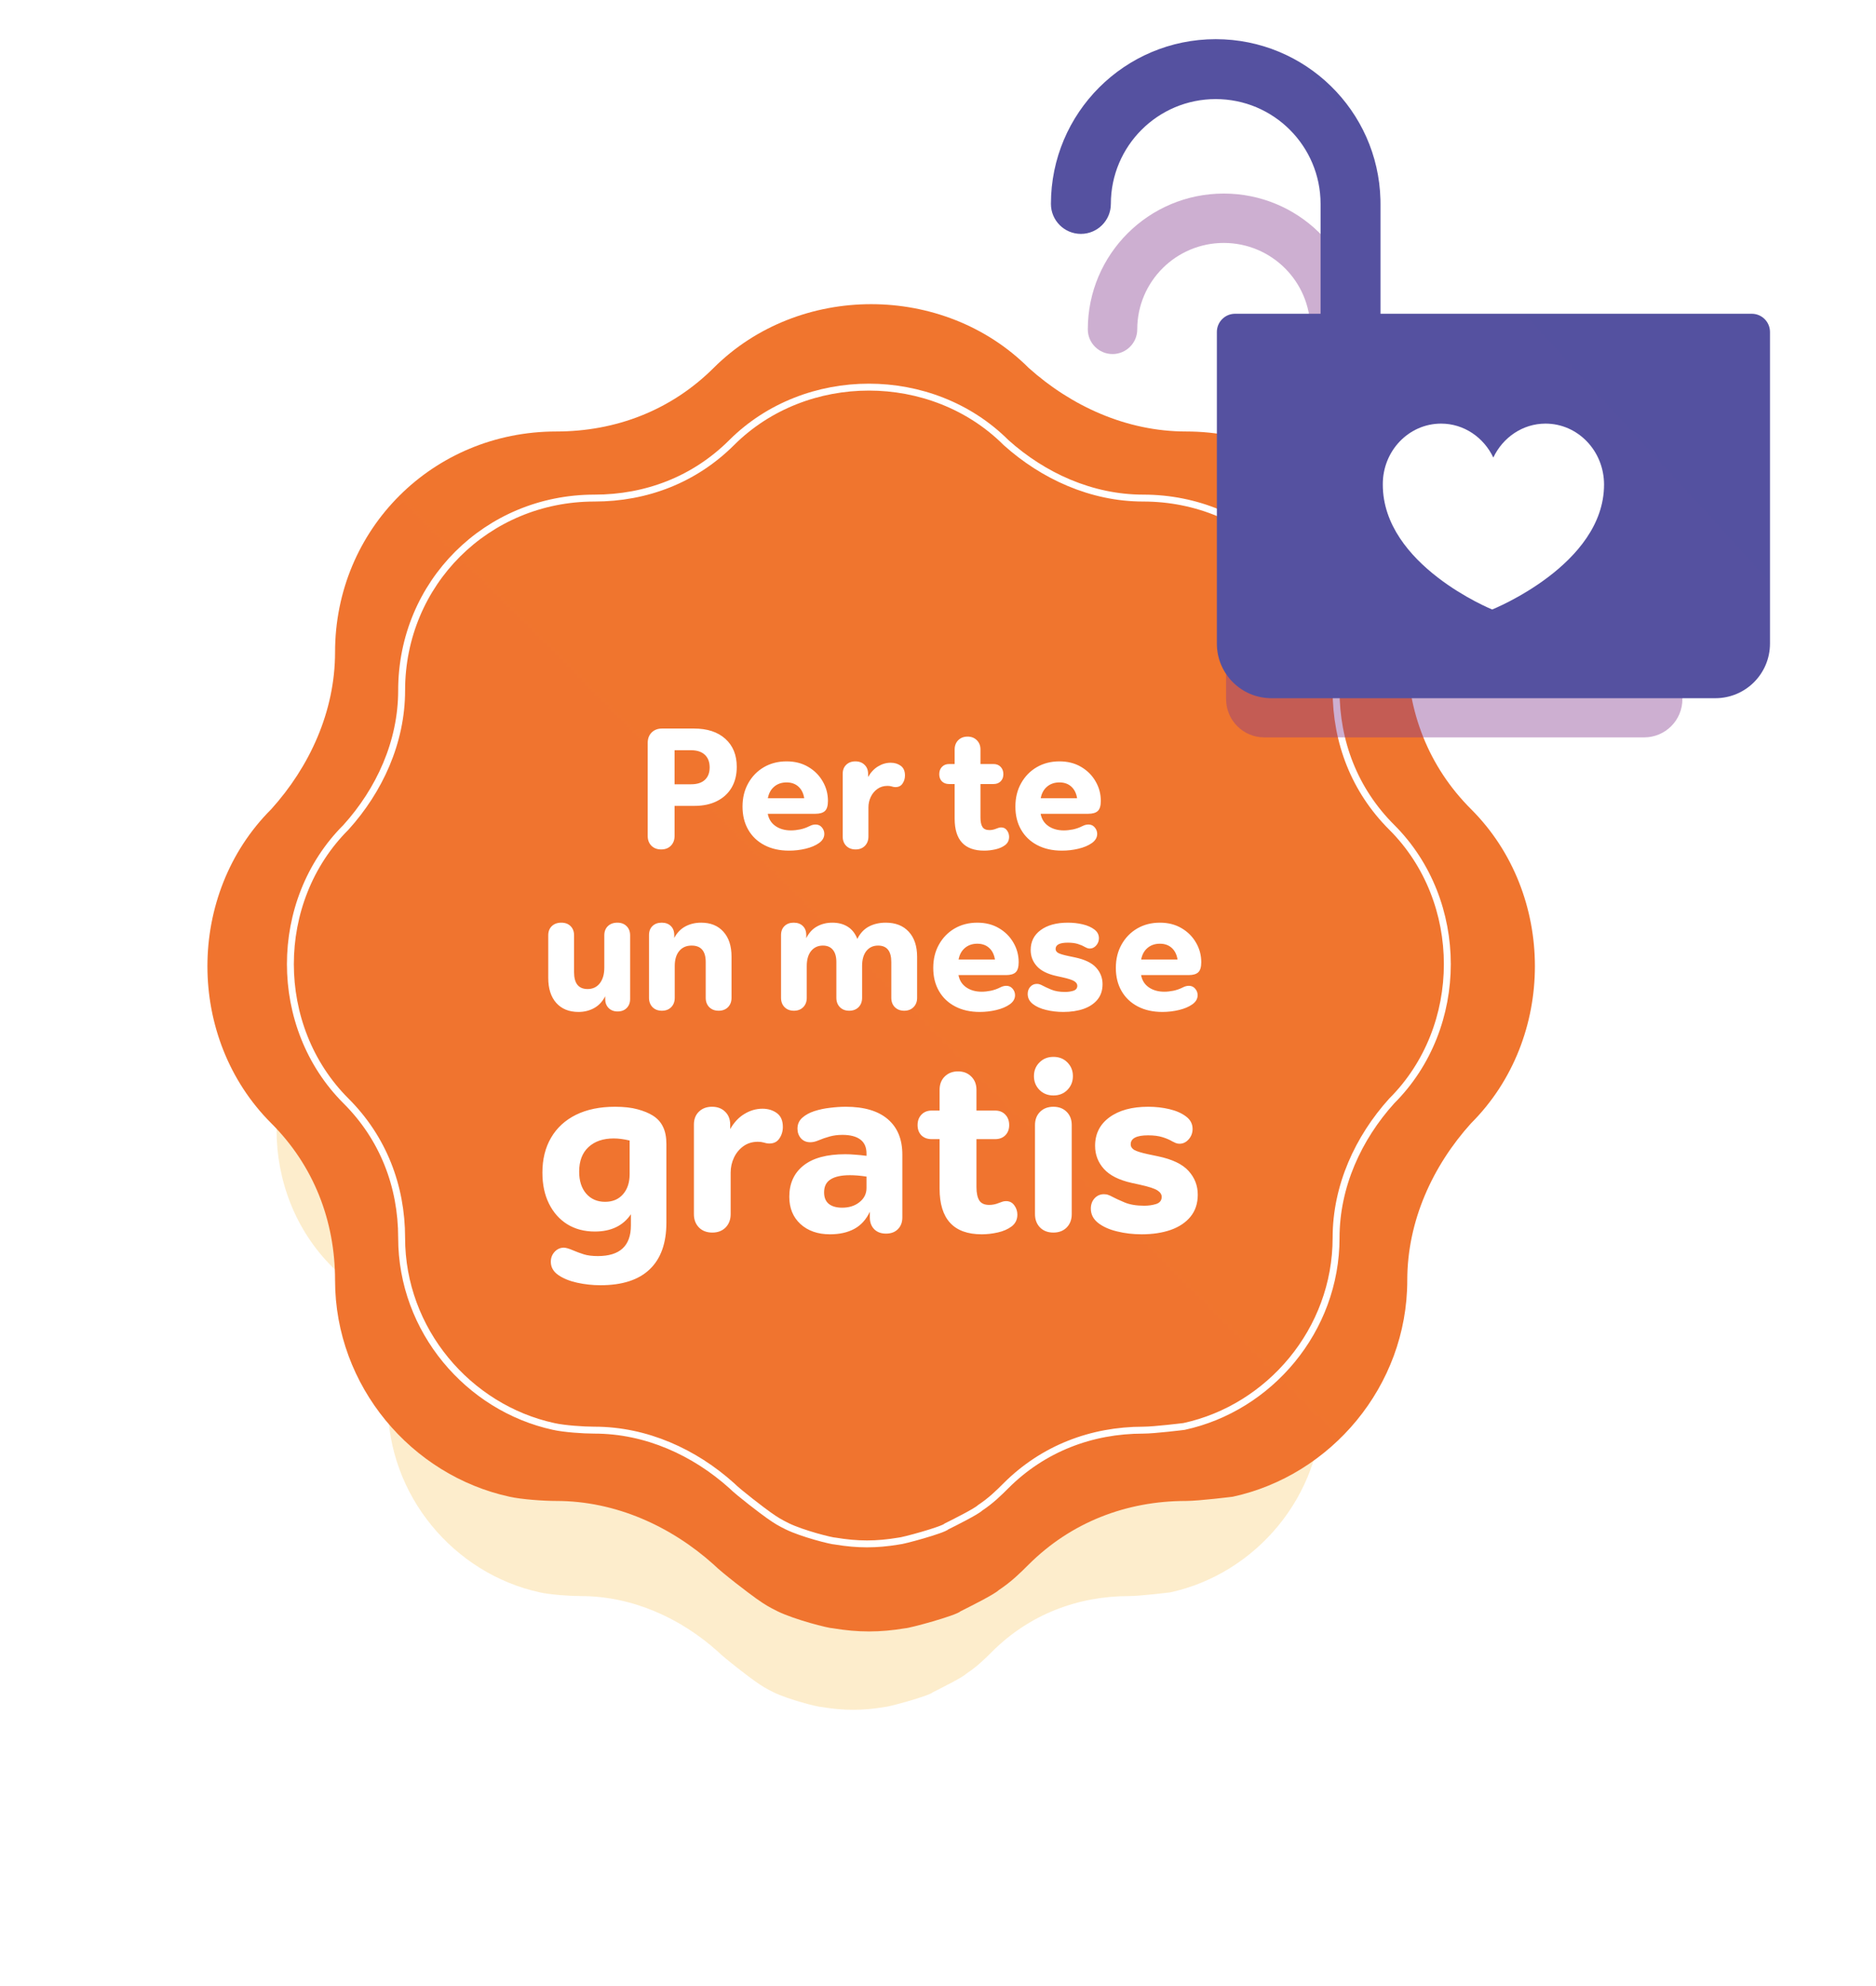 <svg width="407" height="431" viewBox="0 0 407 431" fill="none" xmlns="http://www.w3.org/2000/svg">
<g clip-path="url(#clip0_50_1092)">
<g opacity="0.2" filter="url(#filter0_f_50_1092)">
<path d="M209.635 363.175C212.048 361.57 213.657 359.965 215.266 358.36C223.311 350.334 233.769 346.321 245.032 346.321C247.446 346.321 253.881 345.519 253.881 345.519C272.385 341.506 286.865 324.652 286.865 304.588C286.865 293.353 291.692 282.919 298.933 274.894C315.022 258.843 315.022 231.556 298.933 215.504C290.888 207.479 286.865 197.046 286.865 185.81C286.865 162.536 268.362 144.077 245.032 144.077C233.769 144.077 223.311 139.261 215.266 132.038C199.176 115.987 171.824 115.987 155.734 132.038C147.689 140.064 137.231 144.077 125.968 144.077C102.638 144.077 84.135 162.536 84.135 185.81C84.135 197.046 79.308 207.479 72.067 215.504C55.978 231.556 55.978 258.843 72.067 274.894C80.112 282.919 84.135 293.353 84.135 304.588C84.135 324.652 98.615 341.506 117.119 345.519C119.365 346.028 123.554 346.321 125.968 346.321C137.231 346.321 147.689 351.137 155.734 358.36C157.343 359.965 162.525 363.898 163.779 364.78C165.474 365.982 166.192 366.385 167.801 367.188C171.086 368.793 177.455 370.398 178.26 370.398C183.087 371.201 187.109 371.201 191.936 370.398C192.74 370.398 201.59 367.99 202.394 367.188C204.003 366.385 208.83 363.978 209.635 363.175Z" fill="#F7A702"/>
</g>
<path d="M216.692 345.022C219.462 343.18 221.308 341.338 223.154 339.496C232.385 330.288 244.385 325.683 257.308 325.683C260.077 325.683 267.462 324.763 267.462 324.763C288.692 320.158 305.308 300.82 305.308 277.799C305.308 264.906 310.846 252.935 319.154 243.727C337.615 225.309 337.615 194 319.154 175.583C309.923 166.374 305.308 154.403 305.308 141.511C305.308 114.806 284.077 93.626 257.308 93.626C244.385 93.626 232.385 88.101 223.154 79.813C204.692 61.396 173.308 61.396 154.846 79.813C145.615 89.022 133.615 93.626 120.692 93.626C93.923 93.626 72.692 114.806 72.692 141.511C72.692 154.403 67.154 166.374 58.846 175.583C40.385 194 40.385 225.309 58.846 243.727C68.077 252.935 72.692 264.906 72.692 277.799C72.692 300.82 89.308 320.158 110.538 324.763C113.116 325.346 117.923 325.683 120.692 325.683C133.615 325.683 145.615 331.209 154.846 339.496C156.692 341.338 162.638 345.851 164.077 346.863C166.022 348.243 166.846 348.705 168.692 349.626C172.461 351.468 179.769 353.309 180.692 353.309C186.231 354.23 190.846 354.23 196.385 353.309C197.308 353.309 207.462 350.547 208.385 349.626C210.231 348.705 215.769 345.942 216.692 345.022Z" fill="url(#paint0_linear_50_1092)"/>
<path d="M212.635 327.175C215.048 325.57 216.657 323.965 218.266 322.36C226.311 314.334 236.769 310.321 248.032 310.321C250.446 310.321 256.881 309.519 256.881 309.519C275.385 305.506 289.865 288.652 289.865 268.588C289.865 257.353 294.692 246.919 301.933 238.894C318.022 222.843 318.022 195.556 301.933 179.504C293.888 171.479 289.865 161.046 289.865 149.81C289.865 126.536 271.362 108.077 248.032 108.077C236.769 108.077 226.311 103.261 218.266 96.038C202.176 79.987 174.824 79.987 158.734 96.038C150.689 104.064 140.231 108.077 128.968 108.077C105.638 108.077 87.135 126.536 87.135 149.81C87.135 161.046 82.308 171.479 75.067 179.504C58.978 195.556 58.978 222.843 75.067 238.894C83.112 246.919 87.135 257.353 87.135 268.588C87.135 288.652 101.615 305.506 120.119 309.519C122.365 310.028 126.554 310.321 128.968 310.321C140.231 310.321 150.689 315.137 158.734 322.36C160.343 323.965 165.525 327.898 166.779 328.78C168.474 329.982 169.192 330.385 170.801 331.188C174.086 332.793 180.455 334.398 181.26 334.398C186.087 335.201 190.109 335.201 194.936 334.398C195.74 334.398 204.59 331.99 205.394 331.188C207.003 330.385 211.83 327.978 212.635 327.175Z" stroke="white" stroke-width="1.5"/>
<path d="M140.52 181.392V161.197C140.52 160.264 140.806 159.512 141.378 158.94C141.949 158.368 142.702 158.082 143.635 158.082H150.548C153.441 158.082 155.71 158.823 157.355 160.305C159.012 161.787 159.84 163.817 159.84 166.395C159.84 168.133 159.467 169.638 158.72 170.91C157.973 172.17 156.912 173.144 155.535 173.832C154.17 174.521 152.548 174.865 150.67 174.865H146.348V181.392C146.348 182.267 146.079 182.973 145.543 183.51C145.018 184.047 144.318 184.315 143.443 184.315C142.568 184.315 141.862 184.047 141.325 183.51C140.788 182.973 140.52 182.267 140.52 181.392ZM153.96 166.517C153.96 165.339 153.61 164.423 152.91 163.77C152.21 163.117 151.218 162.79 149.935 162.79H146.348V170.175H149.935C151.23 170.175 152.222 169.86 152.91 169.23C153.61 168.588 153.96 167.684 153.96 166.517ZM161.091 175.022C161.091 173.109 161.505 171.417 162.333 169.947C163.162 168.466 164.293 167.305 165.728 166.465C167.175 165.625 168.814 165.205 170.646 165.205C172.431 165.205 173.994 165.602 175.336 166.395C176.689 167.188 177.739 168.238 178.486 169.545C179.244 170.84 179.623 172.252 179.623 173.78C179.623 174.83 179.407 175.559 178.976 175.967C178.544 176.376 177.85 176.58 176.893 176.58H166.568C166.778 177.723 167.338 178.61 168.248 179.24C169.158 179.87 170.278 180.185 171.608 180.185C172.215 180.185 172.874 180.115 173.586 179.975C174.297 179.823 174.974 179.584 175.616 179.257C175.884 179.117 176.129 179.024 176.351 178.977C176.572 178.931 176.771 178.907 176.946 178.907C177.506 178.907 177.961 179.117 178.311 179.537C178.661 179.946 178.836 180.412 178.836 180.937C178.836 181.719 178.451 182.384 177.681 182.932C176.922 183.469 175.954 183.877 174.776 184.158C173.609 184.438 172.413 184.577 171.188 184.577C169.147 184.577 167.367 184.181 165.851 183.387C164.334 182.594 163.162 181.48 162.333 180.045C161.505 178.61 161.091 176.936 161.091 175.022ZM174.478 173.202C174.303 172.117 173.883 171.277 173.218 170.682C172.553 170.076 171.696 169.772 170.646 169.772C169.572 169.772 168.674 170.082 167.951 170.7C167.239 171.307 166.784 172.141 166.586 173.202H174.478ZM182.824 181.515V167.917C182.824 167.101 183.075 166.447 183.576 165.957C184.09 165.456 184.755 165.205 185.571 165.205C186.4 165.205 187.065 165.456 187.566 165.957C188.08 166.447 188.336 167.101 188.336 167.917V168.6C188.92 167.573 189.643 166.803 190.506 166.29C191.37 165.765 192.28 165.502 193.236 165.502C194.088 165.502 194.817 165.724 195.424 166.167C196.03 166.611 196.334 167.311 196.334 168.267C196.334 168.921 196.159 169.504 195.809 170.017C195.47 170.531 194.963 170.787 194.286 170.787C194.111 170.787 193.948 170.77 193.796 170.735C193.645 170.7 193.51 170.665 193.394 170.63C193.149 170.56 192.863 170.525 192.536 170.525C191.696 170.525 190.967 170.747 190.349 171.19C189.73 171.633 189.252 172.211 188.914 172.922C188.575 173.634 188.406 174.398 188.406 175.215V181.515C188.406 182.343 188.15 183.02 187.636 183.545C187.123 184.058 186.452 184.315 185.624 184.315C184.784 184.315 184.107 184.058 183.594 183.545C183.08 183.02 182.824 182.343 182.824 181.515ZM203.771 167.987C203.771 167.346 203.963 166.821 204.348 166.413C204.745 165.992 205.264 165.782 205.906 165.782H207.113V162.632C207.113 161.804 207.37 161.133 207.883 160.62C208.408 160.095 209.085 159.832 209.913 159.832C210.742 159.832 211.412 160.095 211.926 160.62C212.451 161.133 212.713 161.804 212.713 162.632V165.782H215.548C216.19 165.782 216.703 165.987 217.088 166.395C217.485 166.803 217.683 167.334 217.683 167.987C217.683 168.629 217.485 169.148 217.088 169.545C216.703 169.93 216.19 170.122 215.548 170.122H212.713V177.402C212.713 178.312 212.859 178.995 213.151 179.45C213.442 179.893 213.944 180.115 214.656 180.115C215.157 180.115 215.659 180.01 216.161 179.8C216.359 179.718 216.54 179.654 216.703 179.607C216.867 179.561 217.036 179.537 217.211 179.537C217.736 179.537 218.15 179.747 218.453 180.167C218.768 180.587 218.926 181.06 218.926 181.585C218.926 182.332 218.64 182.927 218.068 183.37C217.497 183.802 216.791 184.111 215.951 184.298C215.122 184.484 214.312 184.577 213.518 184.577C209.248 184.577 207.113 182.262 207.113 177.63V170.122H205.906C205.264 170.122 204.745 169.93 204.348 169.545C203.963 169.148 203.771 168.629 203.771 167.987ZM220.29 175.022C220.29 173.109 220.704 171.417 221.532 169.947C222.361 168.466 223.492 167.305 224.927 166.465C226.374 165.625 228.013 165.205 229.845 165.205C231.63 165.205 233.193 165.602 234.535 166.395C235.888 167.188 236.938 168.238 237.685 169.545C238.443 170.84 238.822 172.252 238.822 173.78C238.822 174.83 238.607 175.559 238.175 175.967C237.743 176.376 237.049 176.58 236.092 176.58H225.767C225.977 177.723 226.537 178.61 227.447 179.24C228.357 179.87 229.477 180.185 230.807 180.185C231.414 180.185 232.073 180.115 232.785 179.975C233.497 179.823 234.173 179.584 234.815 179.257C235.083 179.117 235.328 179.024 235.55 178.977C235.772 178.931 235.97 178.907 236.145 178.907C236.705 178.907 237.16 179.117 237.51 179.537C237.86 179.946 238.035 180.412 238.035 180.937C238.035 181.719 237.65 182.384 236.88 182.932C236.122 183.469 235.153 183.877 233.975 184.158C232.808 184.438 231.612 184.577 230.387 184.577C228.346 184.577 226.567 184.181 225.05 183.387C223.533 182.594 222.361 181.48 221.532 180.045C220.704 178.61 220.29 176.936 220.29 175.022ZM233.677 173.202C233.502 172.117 233.082 171.277 232.417 170.682C231.752 170.076 230.895 169.772 229.845 169.772C228.772 169.772 227.873 170.082 227.15 170.7C226.438 171.307 225.983 172.141 225.785 173.202H233.677Z" fill="white"/>
<path d="M118.943 212.192V202.952C118.943 202.124 119.199 201.459 119.713 200.957C120.238 200.456 120.926 200.205 121.778 200.205C122.618 200.205 123.288 200.456 123.79 200.957C124.292 201.459 124.543 202.124 124.543 202.952V210.95C124.543 213.388 125.523 214.607 127.483 214.607C128.591 214.607 129.472 214.193 130.125 213.365C130.778 212.525 131.105 211.399 131.105 209.987V202.952C131.105 202.124 131.362 201.459 131.875 200.957C132.4 200.456 133.088 200.205 133.94 200.205C134.768 200.205 135.433 200.456 135.935 200.957C136.448 201.459 136.705 202.124 136.705 202.952V216.777C136.705 217.571 136.46 218.218 135.97 218.72C135.48 219.222 134.815 219.473 133.975 219.473C133.182 219.473 132.534 219.222 132.033 218.72C131.543 218.218 131.298 217.571 131.298 216.777V216.182C130.691 217.349 129.88 218.207 128.865 218.755C127.862 219.303 126.742 219.577 125.505 219.577C123.463 219.577 121.859 218.93 120.693 217.635C119.526 216.328 118.943 214.514 118.943 212.192ZM140.803 216.515V202.917C140.803 202.077 141.054 201.418 141.556 200.94C142.057 200.45 142.722 200.205 143.551 200.205C144.391 200.205 145.056 200.45 145.546 200.94C146.036 201.418 146.281 202.077 146.281 202.917V203.512C146.876 202.392 147.675 201.564 148.678 201.027C149.693 200.479 150.837 200.205 152.108 200.205C154.162 200.205 155.772 200.858 156.938 202.165C158.117 203.46 158.706 205.262 158.706 207.572V216.515C158.706 217.343 158.449 218.02 157.936 218.545C157.422 219.058 156.746 219.315 155.906 219.315C155.077 219.315 154.401 219.058 153.876 218.545C153.362 218.02 153.106 217.343 153.106 216.515V208.745C153.106 206.365 152.085 205.175 150.043 205.175C148.912 205.175 148.019 205.566 147.366 206.347C146.712 207.129 146.386 208.214 146.386 209.602V216.515C146.386 217.343 146.129 218.02 145.616 218.545C145.102 219.058 144.432 219.315 143.603 219.315C142.763 219.315 142.087 219.058 141.573 218.545C141.06 218.02 140.803 217.343 140.803 216.515ZM169.446 216.515V202.917C169.446 202.077 169.697 201.418 170.198 200.94C170.7 200.45 171.365 200.205 172.193 200.205C173.033 200.205 173.698 200.45 174.188 200.94C174.678 201.418 174.923 202.077 174.923 202.917V203.565C175.495 202.41 176.271 201.564 177.251 201.027C178.231 200.479 179.345 200.205 180.593 200.205C181.865 200.205 182.962 200.491 183.883 201.062C184.817 201.634 185.523 202.521 186.001 203.722C186.619 202.497 187.453 201.605 188.503 201.045C189.565 200.485 190.784 200.205 192.161 200.205C194.284 200.205 195.947 200.858 197.148 202.165C198.362 203.472 198.968 205.292 198.968 207.625V216.515C198.968 217.343 198.706 218.02 198.181 218.545C197.668 219.058 196.997 219.315 196.168 219.315C195.34 219.315 194.663 219.058 194.138 218.545C193.625 218.02 193.368 217.343 193.368 216.515V208.745C193.368 206.365 192.412 205.175 190.498 205.175C189.437 205.175 188.591 205.566 187.961 206.347C187.343 207.129 187.033 208.214 187.033 209.602V216.515C187.033 217.343 186.777 218.02 186.263 218.545C185.75 219.058 185.073 219.315 184.233 219.315C183.405 219.315 182.734 219.058 182.221 218.545C181.708 218.02 181.451 217.343 181.451 216.515V208.745C181.451 207.578 181.194 206.692 180.681 206.085C180.179 205.478 179.462 205.175 178.528 205.175C177.467 205.175 176.615 205.566 175.973 206.347C175.343 207.129 175.028 208.214 175.028 209.602V216.515C175.028 217.343 174.772 218.02 174.258 218.545C173.745 219.058 173.074 219.315 172.246 219.315C171.406 219.315 170.729 219.058 170.216 218.545C169.703 218.02 169.446 217.343 169.446 216.515ZM202.469 210.022C202.469 208.109 202.883 206.417 203.711 204.947C204.539 203.466 205.671 202.305 207.106 201.465C208.553 200.625 210.192 200.205 212.024 200.205C213.809 200.205 215.372 200.602 216.714 201.395C218.067 202.188 219.117 203.238 219.864 204.545C220.622 205.84 221.001 207.252 221.001 208.78C221.001 209.83 220.785 210.559 220.354 210.967C219.922 211.376 219.228 211.58 218.271 211.58H207.946C208.156 212.723 208.716 213.61 209.626 214.24C210.536 214.87 211.656 215.185 212.986 215.185C213.593 215.185 214.252 215.115 214.964 214.975C215.675 214.823 216.352 214.584 216.994 214.257C217.262 214.117 217.507 214.024 217.729 213.977C217.95 213.931 218.149 213.907 218.324 213.907C218.884 213.907 219.339 214.117 219.689 214.537C220.039 214.946 220.214 215.412 220.214 215.937C220.214 216.719 219.829 217.384 219.059 217.932C218.3 218.469 217.332 218.877 216.154 219.158C214.987 219.438 213.791 219.577 212.566 219.577C210.524 219.577 208.745 219.181 207.229 218.387C205.712 217.594 204.539 216.48 203.711 215.045C202.883 213.61 202.469 211.936 202.469 210.022ZM215.856 208.202C215.681 207.117 215.261 206.277 214.596 205.682C213.931 205.076 213.074 204.772 212.024 204.772C210.95 204.772 210.052 205.082 209.329 205.7C208.617 206.307 208.162 207.141 207.964 208.202H215.856ZM222.959 215.675C222.959 215.057 223.146 214.537 223.519 214.117C223.904 213.697 224.383 213.487 224.954 213.487C225.223 213.487 225.45 213.528 225.637 213.61C225.835 213.68 226.004 213.756 226.144 213.837C226.623 214.094 227.264 214.392 228.069 214.73C228.874 215.068 229.872 215.237 231.062 215.237C231.727 215.237 232.333 215.15 232.882 214.975C233.442 214.788 233.722 214.427 233.722 213.89C233.722 213.517 233.506 213.19 233.074 212.91C232.643 212.63 231.768 212.344 230.449 212.052L229.172 211.772C227.235 211.341 225.823 210.629 224.937 209.637C224.05 208.646 223.607 207.479 223.607 206.137C223.607 204.317 224.33 202.877 225.777 201.815C227.235 200.742 229.201 200.205 231.674 200.205C232.806 200.205 233.885 200.327 234.912 200.572C235.938 200.817 236.778 201.191 237.432 201.692C238.085 202.182 238.412 202.812 238.412 203.582C238.412 204.177 238.213 204.702 237.817 205.157C237.42 205.601 236.959 205.822 236.434 205.822C236.213 205.822 236.008 205.782 235.822 205.7C235.635 205.618 235.466 205.537 235.314 205.455C234.929 205.222 234.439 205.012 233.844 204.825C233.249 204.638 232.52 204.545 231.657 204.545C229.895 204.545 229.014 205 229.014 205.91C229.014 206.26 229.195 206.546 229.557 206.767C229.93 206.977 230.63 207.193 231.657 207.415L233.162 207.73C235.332 208.185 236.878 208.926 237.799 209.952C238.733 210.979 239.199 212.181 239.199 213.557C239.199 214.887 238.832 216.002 238.097 216.9C237.373 217.787 236.37 218.457 235.087 218.912C233.803 219.356 232.339 219.577 230.694 219.577C229.376 219.577 228.128 219.432 226.949 219.14C225.771 218.86 224.808 218.428 224.062 217.845C223.327 217.262 222.959 216.538 222.959 215.675ZM242.083 210.022C242.083 208.109 242.497 206.417 243.325 204.947C244.154 203.466 245.285 202.305 246.72 201.465C248.167 200.625 249.806 200.205 251.638 200.205C253.423 200.205 254.986 200.602 256.328 201.395C257.681 202.188 258.731 203.238 259.478 204.545C260.236 205.84 260.615 207.252 260.615 208.78C260.615 209.83 260.4 210.559 259.968 210.967C259.536 211.376 258.842 211.58 257.885 211.58H247.56C247.77 212.723 248.33 213.61 249.24 214.24C250.15 214.87 251.27 215.185 252.6 215.185C253.207 215.185 253.866 215.115 254.578 214.975C255.29 214.823 255.966 214.584 256.608 214.257C256.876 214.117 257.121 214.024 257.343 213.977C257.565 213.931 257.763 213.907 257.938 213.907C258.498 213.907 258.953 214.117 259.303 214.537C259.653 214.946 259.828 215.412 259.828 215.937C259.828 216.719 259.443 217.384 258.673 217.932C257.915 218.469 256.946 218.877 255.768 219.158C254.601 219.438 253.405 219.577 252.18 219.577C250.139 219.577 248.36 219.181 246.843 218.387C245.326 217.594 244.154 216.48 243.325 215.045C242.497 213.61 242.083 211.936 242.083 210.022ZM255.47 208.202C255.295 207.117 254.875 206.277 254.21 205.682C253.545 205.076 252.688 204.772 251.638 204.772C250.565 204.772 249.666 205.082 248.943 205.7C248.231 206.307 247.776 207.141 247.578 208.202H255.47Z" fill="white"/>
<path d="M119.5 273.775C119.5 272.942 119.775 272.225 120.325 271.625C120.892 271.025 121.558 270.725 122.325 270.725C122.758 270.725 123.442 270.925 124.375 271.325C125.108 271.642 125.875 271.925 126.675 272.175C127.475 272.425 128.483 272.55 129.7 272.55C134.483 272.55 136.875 270.333 136.875 265.9V263.475C135.175 265.975 132.567 267.225 129.05 267.225C126.783 267.225 124.792 266.7 123.075 265.65C121.375 264.583 120.05 263.092 119.1 261.175C118.15 259.258 117.675 257.017 117.675 254.45C117.675 251.533 118.3 249.008 119.55 246.875C120.8 244.725 122.6 243.067 124.95 241.9C127.317 240.733 130.142 240.15 133.425 240.15C135.358 240.15 136.992 240.333 138.325 240.7C139.675 241.067 140.783 241.525 141.65 242.075C142.65 242.708 143.383 243.525 143.85 244.525C144.333 245.508 144.575 246.75 144.575 248.25V265.275C144.575 269.742 143.367 273.125 140.95 275.425C138.55 277.725 134.992 278.875 130.275 278.875C128.558 278.875 126.867 278.692 125.2 278.325C123.55 277.958 122.183 277.4 121.1 276.65C120.033 275.9 119.5 274.942 119.5 273.775ZM125.65 254.225C125.65 256.225 126.158 257.817 127.175 259C128.208 260.183 129.575 260.775 131.275 260.775C132.908 260.775 134.2 260.233 135.15 259.15C136.117 258.05 136.6 256.6 136.6 254.8V247.475C135.333 247.175 134.183 247.025 133.15 247.025C130.85 247.025 129.025 247.65 127.675 248.9C126.325 250.15 125.65 251.925 125.65 254.225ZM150.542 263.45V244.025C150.542 242.858 150.9 241.925 151.617 241.225C152.35 240.508 153.3 240.15 154.467 240.15C155.65 240.15 156.6 240.508 157.317 241.225C158.05 241.925 158.417 242.858 158.417 244.025V245C159.25 243.533 160.283 242.433 161.517 241.7C162.75 240.95 164.05 240.575 165.417 240.575C166.633 240.575 167.675 240.892 168.542 241.525C169.408 242.158 169.842 243.158 169.842 244.525C169.842 245.458 169.592 246.292 169.092 247.025C168.608 247.758 167.883 248.125 166.917 248.125C166.667 248.125 166.433 248.1 166.217 248.05C166 248 165.808 247.95 165.642 247.9C165.292 247.8 164.883 247.75 164.417 247.75C163.217 247.75 162.175 248.067 161.292 248.7C160.408 249.333 159.725 250.158 159.242 251.175C158.758 252.192 158.517 253.283 158.517 254.45V263.45C158.517 264.633 158.15 265.6 157.417 266.35C156.683 267.083 155.725 267.45 154.542 267.45C153.342 267.45 152.375 267.083 151.642 266.35C150.908 265.6 150.542 264.633 150.542 263.45ZM188.714 262.925C187.914 264.625 186.789 265.867 185.339 266.65C183.889 267.433 182.131 267.825 180.064 267.825C177.431 267.825 175.298 267.083 173.664 265.6C172.048 264.117 171.239 262.142 171.239 259.675C171.239 256.808 172.256 254.558 174.289 252.925C176.339 251.275 179.373 250.45 183.389 250.45C184.073 250.45 184.789 250.483 185.539 250.55C186.306 250.6 187.123 250.683 187.989 250.8V250.3C187.989 248.933 187.539 247.917 186.639 247.25C185.739 246.583 184.448 246.25 182.764 246.25C181.764 246.25 180.848 246.367 180.014 246.6C179.198 246.817 178.356 247.108 177.489 247.475C176.906 247.725 176.339 247.85 175.789 247.85C174.956 247.85 174.281 247.567 173.764 247C173.264 246.417 173.014 245.717 173.014 244.9C173.014 243.95 173.356 243.167 174.039 242.55C174.723 241.933 175.598 241.45 176.664 241.1C177.748 240.75 178.889 240.508 180.089 240.375C181.306 240.225 182.439 240.15 183.489 240.15C187.473 240.15 190.514 241.05 192.614 242.85C194.714 244.65 195.764 247.208 195.764 250.525V264.175C195.764 265.225 195.439 266.075 194.789 266.725C194.156 267.358 193.298 267.675 192.214 267.675C191.148 267.675 190.298 267.358 189.664 266.725C189.031 266.075 188.714 265.225 188.714 264.175V262.925ZM178.789 258.725C178.789 259.842 179.131 260.675 179.814 261.225C180.498 261.775 181.464 262.05 182.714 262.05C184.214 262.05 185.464 261.65 186.464 260.85C187.481 260.05 187.989 259.025 187.989 257.775V255.3C186.656 255.1 185.456 255 184.389 255C182.556 255 181.164 255.3 180.214 255.9C179.264 256.483 178.789 257.425 178.789 258.725ZM199.07 244.125C199.07 243.208 199.345 242.458 199.895 241.875C200.461 241.275 201.203 240.975 202.12 240.975H203.845V236.475C203.845 235.292 204.211 234.333 204.945 233.6C205.695 232.85 206.661 232.475 207.845 232.475C209.028 232.475 209.986 232.85 210.72 233.6C211.47 234.333 211.845 235.292 211.845 236.475V240.975H215.895C216.811 240.975 217.545 241.267 218.095 241.85C218.661 242.433 218.945 243.192 218.945 244.125C218.945 245.042 218.661 245.783 218.095 246.35C217.545 246.9 216.811 247.175 215.895 247.175H211.845V257.575C211.845 258.875 212.053 259.85 212.47 260.5C212.886 261.133 213.603 261.45 214.62 261.45C215.336 261.45 216.053 261.3 216.77 261C217.053 260.883 217.311 260.792 217.545 260.725C217.778 260.658 218.02 260.625 218.27 260.625C219.02 260.625 219.611 260.925 220.045 261.525C220.495 262.125 220.72 262.8 220.72 263.55C220.72 264.617 220.311 265.467 219.495 266.1C218.678 266.717 217.67 267.158 216.47 267.425C215.286 267.692 214.128 267.825 212.995 267.825C206.895 267.825 203.845 264.517 203.845 257.9V247.175H202.12C201.203 247.175 200.461 246.9 199.895 246.35C199.345 245.783 199.07 245.042 199.07 244.125ZM224.541 263.45V244.125C224.541 242.942 224.908 241.983 225.641 241.25C226.375 240.517 227.341 240.15 228.541 240.15C229.725 240.15 230.683 240.517 231.416 241.25C232.15 241.983 232.516 242.942 232.516 244.125V263.45C232.516 264.633 232.15 265.6 231.416 266.35C230.683 267.083 229.725 267.45 228.541 267.45C227.341 267.45 226.375 267.083 225.641 266.35C224.908 265.6 224.541 264.633 224.541 263.45ZM224.316 233.525V233.475C224.316 232.308 224.716 231.325 225.516 230.525C226.316 229.725 227.325 229.325 228.541 229.325C229.775 229.325 230.783 229.725 231.566 230.525C232.366 231.325 232.766 232.308 232.766 233.475V233.525C232.766 234.692 232.366 235.683 231.566 236.5C230.783 237.3 229.775 237.7 228.541 237.7C227.325 237.7 226.316 237.3 225.516 236.5C224.716 235.683 224.316 234.692 224.316 233.525ZM236.657 262.25C236.657 261.367 236.924 260.625 237.457 260.025C238.007 259.425 238.691 259.125 239.507 259.125C239.891 259.125 240.216 259.183 240.482 259.3C240.766 259.4 241.007 259.508 241.207 259.625C241.891 259.992 242.807 260.417 243.957 260.9C245.107 261.383 246.532 261.625 248.232 261.625C249.182 261.625 250.049 261.5 250.832 261.25C251.632 260.983 252.032 260.467 252.032 259.7C252.032 259.167 251.724 258.7 251.107 258.3C250.491 257.9 249.241 257.492 247.357 257.075L245.532 256.675C242.766 256.058 240.749 255.042 239.482 253.625C238.216 252.208 237.582 250.542 237.582 248.625C237.582 246.025 238.616 243.967 240.682 242.45C242.766 240.917 245.574 240.15 249.107 240.15C250.724 240.15 252.266 240.325 253.732 240.675C255.199 241.025 256.399 241.558 257.332 242.275C258.266 242.975 258.732 243.875 258.732 244.975C258.732 245.825 258.449 246.575 257.882 247.225C257.316 247.858 256.657 248.175 255.907 248.175C255.591 248.175 255.299 248.117 255.032 248C254.766 247.883 254.524 247.767 254.307 247.65C253.757 247.317 253.057 247.017 252.207 246.75C251.357 246.483 250.316 246.35 249.082 246.35C246.566 246.35 245.307 247 245.307 248.3C245.307 248.8 245.566 249.208 246.082 249.525C246.616 249.825 247.616 250.133 249.082 250.45L251.232 250.9C254.332 251.55 256.541 252.608 257.857 254.075C259.191 255.542 259.857 257.258 259.857 259.225C259.857 261.125 259.332 262.717 258.282 264C257.249 265.267 255.816 266.225 253.982 266.875C252.149 267.508 250.057 267.825 247.707 267.825C245.824 267.825 244.041 267.617 242.357 267.2C240.674 266.8 239.299 266.183 238.232 265.35C237.182 264.517 236.657 263.483 236.657 262.25Z" fill="white"/>
<g opacity="0.4" filter="url(#filter1_f_50_1092)">
<path fill-rule="evenodd" clip-rule="evenodd" d="M265.5 42C281.534 42 294.58 54.776 294.99 70.692L295 71.464V91H362.236C363.762 91 365 92.237 365 93.764V151.708C365 156.287 361.287 160 356.708 160H274.292C269.713 160 266 156.287 266 151.708V93.764C266 92.237 267.238 91 268.764 91H284.272L284.273 71.464C284.273 61.109 275.868 52.714 265.5 52.714C255.132 52.714 246.727 61.109 246.727 71.464C246.727 74.423 244.326 76.821 241.364 76.821C238.401 76.821 236 74.423 236 71.464C236 55.192 249.208 42 265.5 42Z" fill="#82378C"/>
</g>
<path d="M364.5 80H289.75V140.667H364.5V80Z" fill="white"/>
<path fill-rule="evenodd" clip-rule="evenodd" d="M263.75 8.5C283.181 8.5 298.991 24.002 299.488 43.313L299.5 44.25V68.083L380.051 68.083C382.232 68.083 384 69.851 384 72.032V139.654C384 146.196 378.696 151.5 372.154 151.5H275.846C269.304 151.5 264 146.196 264 139.654V72.032C264 69.851 265.768 68.083 267.949 68.083L286.5 68.083V44.25C286.5 31.686 276.314 21.5 263.75 21.5C251.186 21.5 241 31.686 241 44.25C241 47.84 238.09 50.75 234.5 50.75C230.91 50.75 228 47.84 228 44.25C228 24.506 244.006 8.5 263.75 8.5ZM335.301 91.917C330.349 91.917 326.035 94.922 323.976 99.285C321.916 94.922 317.602 91.917 312.65 91.917C305.639 91.917 299.951 97.831 300 105.151C300 122.651 323.73 132.25 323.73 132.25C323.73 132.25 348 122.554 348 105.151C348 97.831 342.313 91.917 335.301 91.917Z" fill="url(#paint1_linear_50_1092)"/>
</g>
<defs>
<filter id="filter0_f_50_1092" x="20" y="80" width="331" height="331" filterUnits="userSpaceOnUse" color-interpolation-filters="sRGB">
<feFlood flood-opacity="0" result="BackgroundImageFix"/>
<feBlend mode="normal" in="SourceGraphic" in2="BackgroundImageFix" result="shape"/>
<feGaussianBlur stdDeviation="20" result="effect1_foregroundBlur_50_1092"/>
</filter>
<filter id="filter1_f_50_1092" x="208" y="14" width="185" height="174" filterUnits="userSpaceOnUse" color-interpolation-filters="sRGB">
<feFlood flood-opacity="0" result="BackgroundImageFix"/>
<feBlend mode="normal" in="SourceGraphic" in2="BackgroundImageFix" result="shape"/>
<feGaussianBlur stdDeviation="14" result="effect1_foregroundBlur_50_1092"/>
</filter>
<linearGradient id="paint0_linear_50_1092" x1="28845" y1="66" x2="45" y2="28866" gradientUnits="userSpaceOnUse">
<stop stop-color="#F7A702"/>
<stop offset="1" stop-color="#E9425B"/>
</linearGradient>
<linearGradient id="paint1_linear_50_1092" x1="15828" y1="1150.51" x2="1365.7" y2="14407.6" gradientUnits="userSpaceOnUse">
<stop stop-color="#1E71B8"/>
<stop offset="1" stop-color="#82378C"/>
</linearGradient>
<clipPath id="clip0_50_1092">
<rect width="407" height="431" fill="white"/>
</clipPath>
</defs>
</svg>
